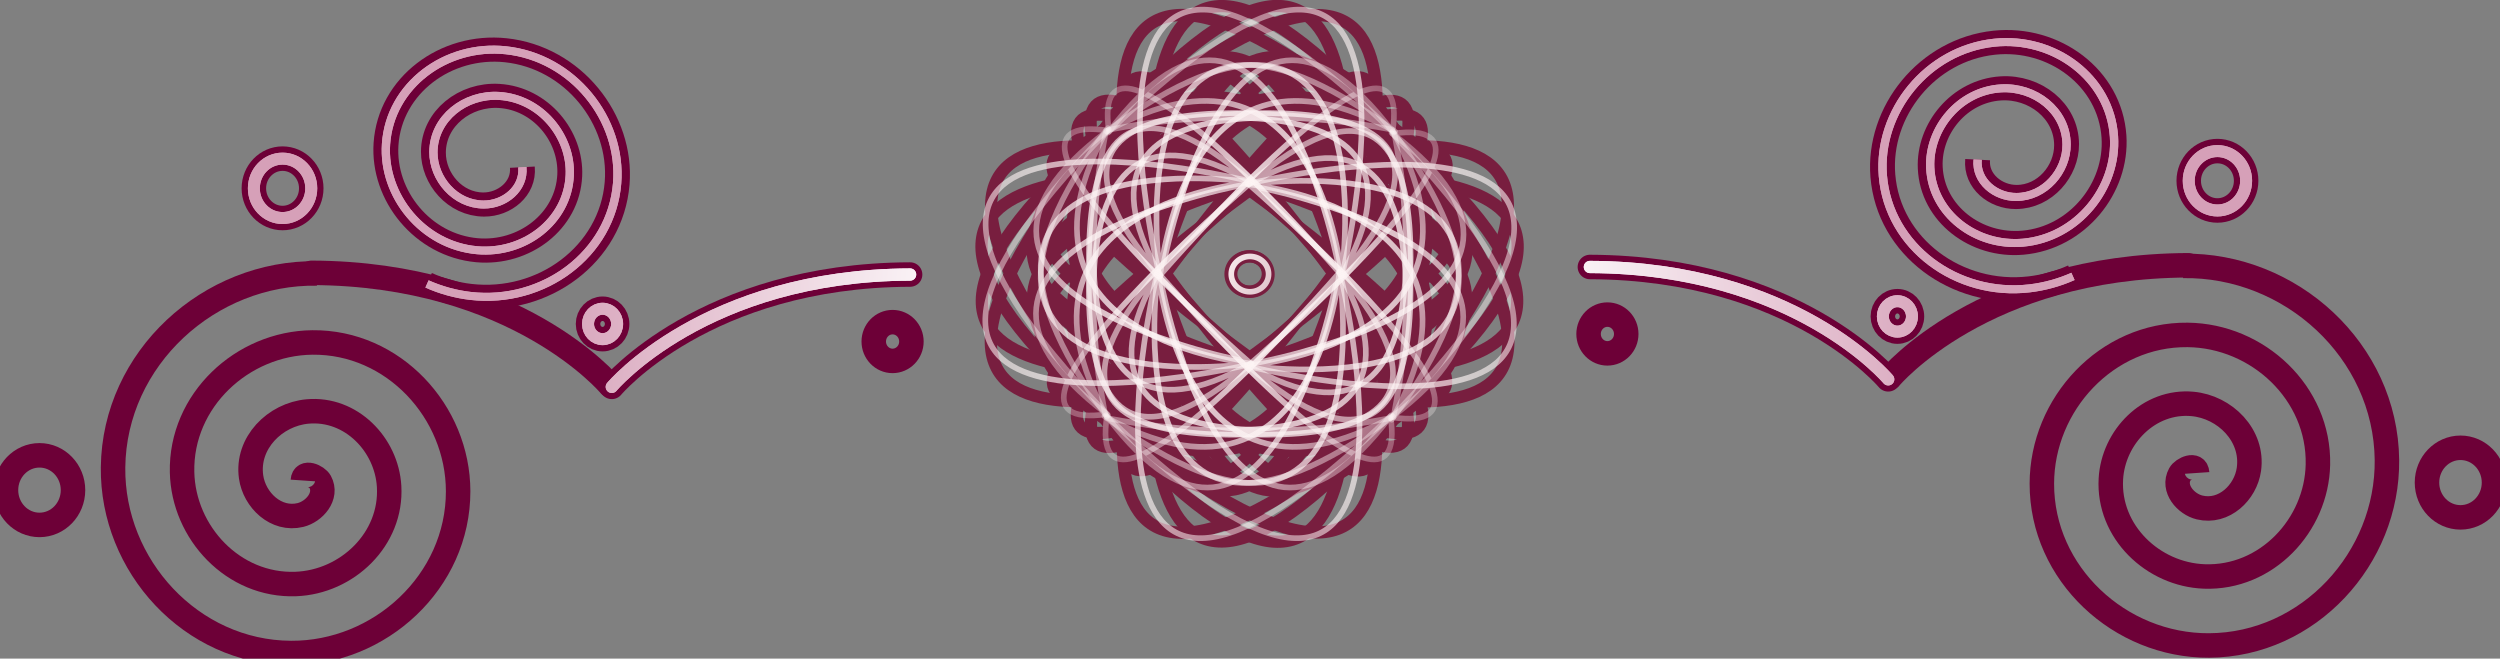 <?xml version="1.0" encoding="UTF-8" standalone="no"?>
<!-- Created with Inkscape (http://www.inkscape.org/) -->

<svg
   width="265.404mm"
   height="69.916mm"
   viewBox="0 0 265.404 69.916"
   version="1.1"
   id="svg1"
   inkscape:version="1.3.2 (091e20ef0f, 2023-11-25, custom)"
   sodipodi:docname="divider.svg"
   xmlns:inkscape="http://www.inkscape.org/namespaces/inkscape"
   xmlns:sodipodi="http://sodipodi.sourceforge.net/DTD/sodipodi-0.dtd"
   xmlns:xlink="http://www.w3.org/1999/xlink"
   xmlns="http://www.w3.org/2000/svg"
   xmlns:svg="http://www.w3.org/2000/svg">
  <rect x="0" y="0" width="265.404" height="69.916" fill="#808080" stroke="none"/>
  <sodipodi:namedview
     id="namedview1"
     pagecolor="#505050"
     bordercolor="#ffffff"
     borderopacity="1"
     inkscape:showpageshadow="0"
     inkscape:pageopacity="0"
     inkscape:pagecheckerboard="1"
     inkscape:deskcolor="#505050"
     inkscape:document-units="mm"
     inkscape:zoom="1.0519801"
     inkscape:cx="414.93182"
     inkscape:cy="105.9906"
     inkscape:window-width="1920"
     inkscape:window-height="1051"
     inkscape:window-x="1080"
     inkscape:window-y="531"
     inkscape:window-maximized="1"
     inkscape:current-layer="layer1" />
  <defs
     id="defs1">
    <linearGradient
       id="linearGradient154"
       inkscape:collect="always">
      <stop
         style="stop-color:#ffffff;stop-opacity:1;"
         offset="0.396"
         id="stop153" />
      <stop
         style="stop-color:#d6a0b8;stop-opacity:1;"
         offset="1"
         id="stop154" />
    </linearGradient>
    <linearGradient
       id="linearGradient129"
       inkscape:collect="always">
      <stop
         style="stop-color:#fdf4f4;stop-opacity:1;"
         offset="0"
         id="stop129" />
      <stop
         style="stop-color:#fdf4f4;stop-opacity:0;"
         offset="1"
         id="stop130" />
    </linearGradient>
    <radialGradient
       inkscape:collect="always"
       xlink:href="#linearGradient129"
       id="radialGradient130"
       cx="108.873"
       cy="107.35"
       fx="108.873"
       fy="107.35"
       r="28.376"
       gradientTransform="matrix(1.787,-2.39,0.8,0.598,-171.622,303.331)"
       gradientUnits="userSpaceOnUse" />
    <radialGradient
       inkscape:collect="always"
       xlink:href="#linearGradient129"
       id="radialGradient39"
       gradientUnits="userSpaceOnUse"
       gradientTransform="matrix(1.787,-2.39,0.8,0.598,-171.622,303.331)"
       cx="108.873"
       cy="107.35"
       fx="108.873"
       fy="107.35"
       r="28.376" />
    <radialGradient
       inkscape:collect="always"
       xlink:href="#linearGradient129"
       id="radialGradient40"
       gradientUnits="userSpaceOnUse"
       gradientTransform="matrix(1.787,-2.39,0.8,0.598,-171.622,303.331)"
       cx="108.873"
       cy="107.35"
       fx="108.873"
       fy="107.35"
       r="28.376" />
    <radialGradient
       inkscape:collect="always"
       xlink:href="#linearGradient129"
       id="radialGradient41"
       gradientUnits="userSpaceOnUse"
       gradientTransform="matrix(1.787,-2.39,0.8,0.598,-171.622,303.331)"
       cx="108.873"
       cy="107.35"
       fx="108.873"
       fy="107.35"
       r="28.376" />
    <radialGradient
       inkscape:collect="always"
       xlink:href="#linearGradient129"
       id="radialGradient42"
       gradientUnits="userSpaceOnUse"
       gradientTransform="matrix(1.787,-2.39,0.8,0.598,-171.622,303.331)"
       cx="108.873"
       cy="107.35"
       fx="108.873"
       fy="107.35"
       r="28.376" />
    <radialGradient
       inkscape:collect="always"
       xlink:href="#linearGradient129"
       id="radialGradient43"
       gradientUnits="userSpaceOnUse"
       gradientTransform="matrix(1.787,-2.39,0.8,0.598,-171.622,303.331)"
       cx="108.873"
       cy="107.35"
       fx="108.873"
       fy="107.35"
       r="28.376" />
    <radialGradient
       inkscape:collect="always"
       xlink:href="#linearGradient129"
       id="radialGradient44"
       gradientUnits="userSpaceOnUse"
       gradientTransform="matrix(1.787,-2.39,0.8,0.598,-171.622,303.331)"
       cx="108.873"
       cy="107.35"
       fx="108.873"
       fy="107.35"
       r="28.376" />
    <radialGradient
       inkscape:collect="always"
       xlink:href="#linearGradient129"
       id="radialGradient45"
       gradientUnits="userSpaceOnUse"
       gradientTransform="matrix(1.787,-2.39,0.8,0.598,-171.622,303.331)"
       cx="108.873"
       cy="107.35"
       fx="108.873"
       fy="107.35"
       r="28.376" />
    <radialGradient
       inkscape:collect="always"
       xlink:href="#linearGradient129"
       id="radialGradient46"
       gradientUnits="userSpaceOnUse"
       gradientTransform="matrix(1.787,-2.39,0.8,0.598,-171.622,303.331)"
       cx="108.873"
       cy="107.35"
       fx="108.873"
       fy="107.35"
       r="28.376" />
    <radialGradient
       inkscape:collect="always"
       xlink:href="#linearGradient129"
       id="radialGradient47"
       gradientUnits="userSpaceOnUse"
       gradientTransform="matrix(1.787,-2.39,0.8,0.598,-171.622,303.331)"
       cx="108.873"
       cy="107.35"
       fx="108.873"
       fy="107.35"
       r="28.376" />
    <radialGradient
       inkscape:collect="always"
       xlink:href="#linearGradient129"
       id="radialGradient48"
       gradientUnits="userSpaceOnUse"
       gradientTransform="matrix(1.787,-2.39,0.8,0.598,-171.622,303.331)"
       cx="108.873"
       cy="107.35"
       fx="108.873"
       fy="107.35"
       r="28.376" />
    <radialGradient
       inkscape:collect="always"
       xlink:href="#linearGradient129"
       id="radialGradient49"
       gradientUnits="userSpaceOnUse"
       gradientTransform="matrix(1.787,-2.39,0.8,0.598,-171.622,303.331)"
       cx="108.873"
       cy="107.35"
       fx="108.873"
       fy="107.35"
       r="28.376" />
    <radialGradient
       inkscape:collect="always"
       xlink:href="#linearGradient129"
       id="radialGradient50"
       gradientUnits="userSpaceOnUse"
       gradientTransform="matrix(1.787,-2.39,0.8,0.598,-171.622,303.331)"
       cx="108.873"
       cy="107.35"
       fx="108.873"
       fy="107.35"
       r="28.376" />
    <radialGradient
       inkscape:collect="always"
       xlink:href="#linearGradient129"
       id="radialGradient51"
       gradientUnits="userSpaceOnUse"
       gradientTransform="matrix(1.787,-2.39,0.8,0.598,-171.622,303.331)"
       cx="108.873"
       cy="107.35"
       fx="108.873"
       fy="107.35"
       r="28.376" />
    <radialGradient
       inkscape:collect="always"
       xlink:href="#linearGradient129"
       id="radialGradient52"
       gradientUnits="userSpaceOnUse"
       gradientTransform="matrix(1.787,-2.39,0.8,0.598,-171.622,303.331)"
       cx="108.873"
       cy="107.35"
       fx="108.873"
       fy="107.35"
       r="28.376" />
    <radialGradient
       inkscape:collect="always"
       xlink:href="#linearGradient129"
       id="radialGradient53"
       gradientUnits="userSpaceOnUse"
       gradientTransform="matrix(1.787,-2.39,0.8,0.598,-171.622,303.331)"
       cx="108.873"
       cy="107.35"
       fx="108.873"
       fy="107.35"
       r="28.376" />
    <radialGradient
       inkscape:collect="always"
       xlink:href="#linearGradient129"
       id="radialGradient54"
       gradientUnits="userSpaceOnUse"
       gradientTransform="matrix(1.787,-2.39,0.8,0.598,-171.622,303.331)"
       cx="108.873"
       cy="107.35"
       fx="108.873"
       fy="107.35"
       r="28.376" />
    <radialGradient
       inkscape:collect="always"
       xlink:href="#linearGradient129"
       id="radialGradient55"
       gradientUnits="userSpaceOnUse"
       gradientTransform="matrix(1.787,-2.39,0.8,0.598,-171.622,303.331)"
       cx="108.873"
       cy="107.35"
       fx="108.873"
       fy="107.35"
       r="28.376" />
    <radialGradient
       inkscape:collect="always"
       xlink:href="#linearGradient129"
       id="radialGradient56"
       gradientUnits="userSpaceOnUse"
       gradientTransform="matrix(1.787,-2.39,0.8,0.598,-171.622,303.331)"
       cx="108.873"
       cy="107.35"
       fx="108.873"
       fy="107.35"
       r="28.376" />
    <radialGradient
       inkscape:collect="always"
       xlink:href="#linearGradient129"
       id="radialGradient57"
       gradientUnits="userSpaceOnUse"
       gradientTransform="matrix(1.787,-2.39,0.8,0.598,-171.622,303.331)"
       cx="108.873"
       cy="107.35"
       fx="108.873"
       fy="107.35"
       r="28.376" />
    <radialGradient
       inkscape:collect="always"
       xlink:href="#linearGradient129"
       id="radialGradient58"
       gradientUnits="userSpaceOnUse"
       gradientTransform="matrix(1.787,-2.39,0.8,0.598,-171.622,303.331)"
       cx="108.873"
       cy="107.35"
       fx="108.873"
       fy="107.35"
       r="28.376" />
    <radialGradient
       inkscape:collect="always"
       xlink:href="#linearGradient129"
       id="radialGradient59"
       gradientUnits="userSpaceOnUse"
       gradientTransform="matrix(1.787,-2.39,0.8,0.598,-171.622,303.331)"
       cx="108.873"
       cy="107.35"
       fx="108.873"
       fy="107.35"
       r="28.376" />
    <radialGradient
       inkscape:collect="always"
       xlink:href="#linearGradient129"
       id="radialGradient60"
       gradientUnits="userSpaceOnUse"
       gradientTransform="matrix(1.787,-2.39,0.8,0.598,-171.622,303.331)"
       cx="108.873"
       cy="107.35"
       fx="108.873"
       fy="107.35"
       r="28.376" />
    <radialGradient
       inkscape:collect="always"
       xlink:href="#linearGradient129"
       id="radialGradient61"
       gradientUnits="userSpaceOnUse"
       gradientTransform="matrix(1.787,-2.39,0.8,0.598,-171.622,303.331)"
       cx="108.873"
       cy="107.35"
       fx="108.873"
       fy="107.35"
       r="28.376" />
    <radialGradient
       inkscape:collect="always"
       xlink:href="#linearGradient129"
       id="radialGradient62"
       gradientUnits="userSpaceOnUse"
       gradientTransform="matrix(1.787,-2.39,0.8,0.598,-171.622,303.331)"
       cx="108.873"
       cy="107.35"
       fx="108.873"
       fy="107.35"
       r="28.376" />
    <radialGradient
       inkscape:collect="always"
       xlink:href="#linearGradient129"
       id="radialGradient63"
       gradientUnits="userSpaceOnUse"
       gradientTransform="matrix(1.787,-2.39,0.8,0.598,-171.622,303.331)"
       cx="108.873"
       cy="107.35"
       fx="108.873"
       fy="107.35"
       r="28.376" />
    <radialGradient
       inkscape:collect="always"
       xlink:href="#linearGradient129"
       id="radialGradient64"
       gradientUnits="userSpaceOnUse"
       gradientTransform="matrix(1.787,-2.39,0.8,0.598,-171.622,303.331)"
       cx="108.873"
       cy="107.35"
       fx="108.873"
       fy="107.35"
       r="28.376" />
    <radialGradient
       inkscape:collect="always"
       xlink:href="#linearGradient129"
       id="radialGradient65"
       gradientUnits="userSpaceOnUse"
       gradientTransform="matrix(1.787,-2.39,0.8,0.598,-171.622,303.331)"
       cx="108.873"
       cy="107.35"
       fx="108.873"
       fy="107.35"
       r="28.376" />
    <radialGradient
       inkscape:collect="always"
       xlink:href="#linearGradient129"
       id="radialGradient66"
       gradientUnits="userSpaceOnUse"
       gradientTransform="matrix(1.787,-2.39,0.8,0.598,-171.622,303.331)"
       cx="108.873"
       cy="107.35"
       fx="108.873"
       fy="107.35"
       r="28.376" />
    <radialGradient
       inkscape:collect="always"
       xlink:href="#linearGradient129"
       id="radialGradient67"
       gradientUnits="userSpaceOnUse"
       gradientTransform="matrix(1.787,-2.39,0.8,0.598,-171.622,303.331)"
       cx="108.873"
       cy="107.35"
       fx="108.873"
       fy="107.35"
       r="28.376" />
    <radialGradient
       inkscape:collect="always"
       xlink:href="#linearGradient129"
       id="radialGradient68"
       gradientUnits="userSpaceOnUse"
       gradientTransform="matrix(1.787,-2.39,0.8,0.598,-171.622,303.331)"
       cx="108.873"
       cy="107.35"
       fx="108.873"
       fy="107.35"
       r="28.376" />
    <radialGradient
       inkscape:collect="always"
       xlink:href="#linearGradient129"
       id="radialGradient69"
       gradientUnits="userSpaceOnUse"
       gradientTransform="matrix(1.787,-2.39,0.8,0.598,-171.622,303.331)"
       cx="108.873"
       cy="107.35"
       fx="108.873"
       fy="107.35"
       r="28.376" />
    <radialGradient
       inkscape:collect="always"
       xlink:href="#linearGradient129"
       id="radialGradient70"
       gradientUnits="userSpaceOnUse"
       gradientTransform="matrix(1.787,-2.39,0.8,0.598,-171.622,303.331)"
       cx="108.873"
       cy="107.35"
       fx="108.873"
       fy="107.35"
       r="28.376" />
    <radialGradient
       inkscape:collect="always"
       xlink:href="#linearGradient129"
       id="radialGradient71"
       gradientUnits="userSpaceOnUse"
       gradientTransform="matrix(1.787,-2.39,0.8,0.598,-171.622,303.331)"
       cx="108.873"
       cy="107.35"
       fx="108.873"
       fy="107.35"
       r="28.376" />
    <radialGradient
       inkscape:collect="always"
       xlink:href="#linearGradient129"
       id="radialGradient72"
       gradientUnits="userSpaceOnUse"
       gradientTransform="matrix(1.787,-2.39,0.8,0.598,-171.622,303.331)"
       cx="108.873"
       cy="107.35"
       fx="108.873"
       fy="107.35"
       r="28.376" />
    <radialGradient
       inkscape:collect="always"
       xlink:href="#linearGradient129"
       id="radialGradient73"
       gradientUnits="userSpaceOnUse"
       gradientTransform="matrix(1.787,-2.39,0.8,0.598,-171.622,303.331)"
       cx="108.873"
       cy="107.35"
       fx="108.873"
       fy="107.35"
       r="28.376" />
    <radialGradient
       inkscape:collect="always"
       xlink:href="#linearGradient129"
       id="radialGradient74"
       gradientUnits="userSpaceOnUse"
       gradientTransform="matrix(1.787,-2.39,0.8,0.598,-171.622,303.331)"
       cx="108.873"
       cy="107.35"
       fx="108.873"
       fy="107.35"
       r="28.376" />
    <radialGradient
       inkscape:collect="always"
       xlink:href="#linearGradient129"
       id="radialGradient75"
       gradientUnits="userSpaceOnUse"
       gradientTransform="matrix(1.787,-2.39,0.8,0.598,-171.622,303.331)"
       cx="108.873"
       cy="107.35"
       fx="108.873"
       fy="107.35"
       r="28.376" />
    <radialGradient
       inkscape:collect="always"
       xlink:href="#linearGradient129"
       id="radialGradient76"
       gradientUnits="userSpaceOnUse"
       gradientTransform="matrix(1.787,-2.39,0.8,0.598,-171.622,303.331)"
       cx="108.873"
       cy="107.35"
       fx="108.873"
       fy="107.35"
       r="28.376" />
    <radialGradient
       inkscape:collect="always"
       xlink:href="#linearGradient129"
       id="radialGradient77"
       gradientUnits="userSpaceOnUse"
       gradientTransform="matrix(1.787,-2.39,0.8,0.598,-171.622,303.331)"
       cx="108.873"
       cy="107.35"
       fx="108.873"
       fy="107.35"
       r="28.376" />
    <radialGradient
       inkscape:collect="always"
       xlink:href="#linearGradient129"
       id="radialGradient78"
       gradientUnits="userSpaceOnUse"
       gradientTransform="matrix(1.787,-2.39,0.8,0.598,-171.622,303.331)"
       cx="108.873"
       cy="107.35"
       fx="108.873"
       fy="107.35"
       r="28.376" />
    <radialGradient
       inkscape:collect="always"
       xlink:href="#linearGradient129"
       id="radialGradient79"
       gradientUnits="userSpaceOnUse"
       gradientTransform="matrix(1.787,-2.39,0.8,0.598,-171.622,303.331)"
       cx="108.873"
       cy="107.35"
       fx="108.873"
       fy="107.35"
       r="28.376" />
    <radialGradient
       inkscape:collect="always"
       xlink:href="#linearGradient129"
       id="radialGradient80"
       gradientUnits="userSpaceOnUse"
       gradientTransform="matrix(1.787,-2.39,0.8,0.598,-171.622,303.331)"
       cx="108.873"
       cy="107.35"
       fx="108.873"
       fy="107.35"
       r="28.376" />
    <radialGradient
       inkscape:collect="always"
       xlink:href="#linearGradient129"
       id="radialGradient81"
       gradientUnits="userSpaceOnUse"
       gradientTransform="matrix(1.787,-2.39,0.8,0.598,-171.622,303.331)"
       cx="108.873"
       cy="107.35"
       fx="108.873"
       fy="107.35"
       r="28.376" />
    <radialGradient
       inkscape:collect="always"
       xlink:href="#linearGradient129"
       id="radialGradient82"
       gradientUnits="userSpaceOnUse"
       gradientTransform="matrix(1.787,-2.39,0.8,0.598,-171.622,303.331)"
       cx="108.873"
       cy="107.35"
       fx="108.873"
       fy="107.35"
       r="28.376" />
    <radialGradient
       inkscape:collect="always"
       xlink:href="#linearGradient129"
       id="radialGradient83"
       gradientUnits="userSpaceOnUse"
       gradientTransform="matrix(1.787,-2.39,0.8,0.598,-171.622,303.331)"
       cx="108.873"
       cy="107.35"
       fx="108.873"
       fy="107.35"
       r="28.376" />
    <radialGradient
       inkscape:collect="always"
       xlink:href="#linearGradient129"
       id="radialGradient84"
       gradientUnits="userSpaceOnUse"
       gradientTransform="matrix(1.787,-2.39,0.8,0.598,-171.622,303.331)"
       cx="108.873"
       cy="107.35"
       fx="108.873"
       fy="107.35"
       r="28.376" />
    <radialGradient
       inkscape:collect="always"
       xlink:href="#linearGradient154"
       id="radialGradient141"
       cx="113.245"
       cy="89.985"
       fx="113.245"
       fy="89.985"
       r="132.702"
       gradientTransform="matrix(-0.567,0.062,-0.203,-1.868,195.7,269.13)"
       gradientUnits="userSpaceOnUse" />
  </defs>
  <g
     inkscape:label="Layer 1"
     inkscape:groupmode="layer"
     id="layer1"
     transform="translate(18.671,-76.968)">
    <g
       id="g87"
       transform="rotate(95.573,114.004,106.047)"
       style="stroke:#781e3f;stroke-width:1.3;stroke-dasharray:none;stroke-opacity:1">
      <g
         id="g61"
         style="stroke:#781e3f;stroke-width:1.3;stroke-dasharray:none;stroke-opacity:1">
        <g
           id="g56"
           style="stroke:#781e3f;stroke-width:1.3;stroke-dasharray:none;stroke-opacity:1">
          <path
             style="fill:none;fill-opacity:0.308;stroke:#781e3f;stroke-width:1.3;stroke-linecap:round;stroke-linejoin:round;stroke-dasharray:none;stroke-opacity:1"
             d="m 99.088,90.741 c 0,0 37.994,-7.947 24.612,15.521 C 145.253,81.244 99.088,90.741 99.088,90.741 Z"
             id="path53" />
          <path
             style="fill:none;fill-opacity:0.308;stroke:#781e3f;stroke-width:1.3;stroke-linecap:round;stroke-linejoin:round;stroke-dasharray:none;stroke-opacity:1"
             d="m 123.594,106.011 c 0,0 -26.891,-31.105 -24.533,-15.075 17.653,-23.454 24.533,15.075 24.533,15.075 z"
             id="path54" />
          <path
             style="fill:none;fill-opacity:0.308;stroke:#781e3f;stroke-width:1.3;stroke-linecap:round;stroke-linejoin:round;stroke-dasharray:none;stroke-opacity:1"
             d="m 123.743,106.286 c 0,0 -2.386,-27.914 -24.944,-15.357 C 129.23,68.591 123.743,106.286 123.743,106.286 Z"
             id="path55" />
          <path
             style="fill:none;fill-opacity:0.308;stroke:#781e3f;stroke-width:1.3;stroke-linecap:round;stroke-linejoin:round;stroke-dasharray:none;stroke-opacity:1"
             d="M 98.956,91.05 C 136.559,54.506 123.792,106.247 123.792,106.247"
             id="path56" />
        </g>
        <g
           id="g60"
           transform="matrix(-1,0,0,1,228.231,0)"
           style="stroke:#781e3f;stroke-width:1.3;stroke-dasharray:none;stroke-opacity:1">
          <path
             style="fill:none;fill-opacity:0.308;stroke:#781e3f;stroke-width:1.3;stroke-linecap:round;stroke-linejoin:round;stroke-dasharray:none;stroke-opacity:1"
             d="m 99.088,90.741 c 0,0 37.994,-7.947 24.612,15.521 C 145.253,81.244 99.088,90.741 99.088,90.741 Z"
             id="path57" />
          <path
             style="fill:none;fill-opacity:0.308;stroke:#781e3f;stroke-width:1.3;stroke-linecap:round;stroke-linejoin:round;stroke-dasharray:none;stroke-opacity:1"
             d="m 123.594,106.011 c 0,0 -26.891,-31.105 -24.533,-15.075 17.653,-23.454 24.533,15.075 24.533,15.075 z"
             id="path58" />
          <path
             style="fill:none;fill-opacity:0.308;stroke:#781e3f;stroke-width:1.3;stroke-linecap:round;stroke-linejoin:round;stroke-dasharray:none;stroke-opacity:1"
             d="m 123.743,106.286 c 0,0 -2.386,-27.914 -24.944,-15.357 C 129.23,68.591 123.743,106.286 123.743,106.286 Z"
             id="path59" />
          <path
             style="fill:none;fill-opacity:0.308;stroke:#781e3f;stroke-width:1.3;stroke-linecap:round;stroke-linejoin:round;stroke-dasharray:none;stroke-opacity:1"
             d="M 98.956,91.05 C 136.559,54.506 123.792,106.247 123.792,106.247"
             id="path60" />
        </g>
      </g>
      <g
         id="g69"
         transform="matrix(1,0,0,-1,-0.223,212.094)"
         style="stroke:#781e3f;stroke-width:1.3;stroke-dasharray:none;stroke-opacity:1">
        <g
           id="g64"
           style="stroke:#781e3f;stroke-width:1.3;stroke-dasharray:none;stroke-opacity:1">
          <path
             style="fill:none;fill-opacity:0.308;stroke:#781e3f;stroke-width:1.3;stroke-linecap:round;stroke-linejoin:round;stroke-dasharray:none;stroke-opacity:1"
             d="m 99.088,90.741 c 0,0 37.994,-7.947 24.612,15.521 C 145.253,81.244 99.088,90.741 99.088,90.741 Z"
             id="path61" />
          <path
             style="fill:none;fill-opacity:0.308;stroke:#781e3f;stroke-width:1.3;stroke-linecap:round;stroke-linejoin:round;stroke-dasharray:none;stroke-opacity:1"
             d="m 123.594,106.011 c 0,0 -26.891,-31.105 -24.533,-15.075 17.653,-23.454 24.533,15.075 24.533,15.075 z"
             id="path62" />
          <path
             style="fill:none;fill-opacity:0.308;stroke:#781e3f;stroke-width:1.3;stroke-linecap:round;stroke-linejoin:round;stroke-dasharray:none;stroke-opacity:1"
             d="m 123.743,106.286 c 0,0 -2.386,-27.914 -24.944,-15.357 C 129.23,68.591 123.743,106.286 123.743,106.286 Z"
             id="path63" />
          <path
             style="fill:none;fill-opacity:0.308;stroke:#781e3f;stroke-width:1.3;stroke-linecap:round;stroke-linejoin:round;stroke-dasharray:none;stroke-opacity:1"
             d="M 98.956,91.05 C 136.559,54.506 123.792,106.247 123.792,106.247"
             id="path64" />
        </g>
        <g
           id="g68"
           transform="matrix(-1,0,0,1,228.231,0)"
           style="stroke:#781e3f;stroke-width:1.3;stroke-dasharray:none;stroke-opacity:1">
          <path
             style="fill:none;fill-opacity:0.308;stroke:#781e3f;stroke-width:1.3;stroke-linecap:round;stroke-linejoin:round;stroke-dasharray:none;stroke-opacity:1"
             d="m 99.088,90.741 c 0,0 37.994,-7.947 24.612,15.521 C 145.253,81.244 99.088,90.741 99.088,90.741 Z"
             id="path65" />
          <path
             style="fill:none;fill-opacity:0.308;stroke:#781e3f;stroke-width:1.3;stroke-linecap:round;stroke-linejoin:round;stroke-dasharray:none;stroke-opacity:1"
             d="m 123.594,106.011 c 0,0 -26.891,-31.105 -24.533,-15.075 17.653,-23.454 24.533,15.075 24.533,15.075 z"
             id="path66" />
          <path
             style="fill:none;fill-opacity:0.308;stroke:#781e3f;stroke-width:1.3;stroke-linecap:round;stroke-linejoin:round;stroke-dasharray:none;stroke-opacity:1"
             d="m 123.743,106.286 c 0,0 -2.386,-27.914 -24.944,-15.357 C 129.23,68.591 123.743,106.286 123.743,106.286 Z"
             id="path67" />
          <path
             style="fill:none;fill-opacity:0.308;stroke:#781e3f;stroke-width:1.3;stroke-linecap:round;stroke-linejoin:round;stroke-dasharray:none;stroke-opacity:1"
             d="M 98.956,91.05 C 136.559,54.506 123.792,106.247 123.792,106.247"
             id="path68" />
        </g>
      </g>
      <ellipse
         style="fill:none;fill-opacity:0.308;stroke:#781e3f;stroke-width:1.3;stroke-linecap:round;stroke-linejoin:round;stroke-dasharray:none;stroke-opacity:1"
         id="ellipse69"
         cx="114.023"
         cy="106.067"
         rx="1.982"
         ry="1.877"
         transform="rotate(-90.197,114.004,106.047)" />
      <g
         id="g86"
         transform="rotate(-90.197,114.004,106.047)"
         style="stroke:#781e3f;stroke-width:1.3;stroke-dasharray:none;stroke-opacity:1">
        <g
           id="g77"
           style="stroke:#781e3f;stroke-width:1.3;stroke-dasharray:none;stroke-opacity:1">
          <g
             id="g72"
             style="stroke:#781e3f;stroke-width:1.3;stroke-dasharray:none;stroke-opacity:1">
            <path
               style="fill:none;fill-opacity:0.308;stroke:#781e3f;stroke-width:1.3;stroke-linecap:round;stroke-linejoin:round;stroke-dasharray:none;stroke-opacity:1"
               d="m 99.088,90.741 c 0,0 37.994,-7.947 24.612,15.521 C 145.253,81.244 99.088,90.741 99.088,90.741 Z"
               id="path69" />
            <path
               style="fill:none;fill-opacity:0.308;stroke:#781e3f;stroke-width:1.3;stroke-linecap:round;stroke-linejoin:round;stroke-dasharray:none;stroke-opacity:1"
               d="m 123.594,106.011 c 0,0 -26.891,-31.105 -24.533,-15.075 17.653,-23.454 24.533,15.075 24.533,15.075 z"
               id="path70" />
            <path
               style="fill:none;fill-opacity:0.308;stroke:#781e3f;stroke-width:1.3;stroke-linecap:round;stroke-linejoin:round;stroke-dasharray:none;stroke-opacity:1"
               d="m 123.743,106.286 c 0,0 -2.386,-27.914 -24.944,-15.357 C 129.23,68.591 123.743,106.286 123.743,106.286 Z"
               id="path71" />
            <path
               style="fill:none;fill-opacity:0.308;stroke:#781e3f;stroke-width:1.3;stroke-linecap:round;stroke-linejoin:round;stroke-dasharray:none;stroke-opacity:1"
               d="M 98.956,91.05 C 136.559,54.506 123.792,106.247 123.792,106.247"
               id="path72" />
          </g>
          <g
             id="g76"
             transform="matrix(-1,0,0,1,228.231,0)"
             style="stroke:#781e3f;stroke-width:1.3;stroke-dasharray:none;stroke-opacity:1">
            <path
               style="fill:none;fill-opacity:0.308;stroke:#781e3f;stroke-width:1.3;stroke-linecap:round;stroke-linejoin:round;stroke-dasharray:none;stroke-opacity:1"
               d="m 99.088,90.741 c 0,0 37.994,-7.947 24.612,15.521 C 145.253,81.244 99.088,90.741 99.088,90.741 Z"
               id="path73" />
            <path
               style="fill:none;fill-opacity:0.308;stroke:#781e3f;stroke-width:1.3;stroke-linecap:round;stroke-linejoin:round;stroke-dasharray:none;stroke-opacity:1"
               d="m 123.594,106.011 c 0,0 -26.891,-31.105 -24.533,-15.075 17.653,-23.454 24.533,15.075 24.533,15.075 z"
               id="path74" />
            <path
               style="fill:none;fill-opacity:0.308;stroke:#781e3f;stroke-width:1.3;stroke-linecap:round;stroke-linejoin:round;stroke-dasharray:none;stroke-opacity:1"
               d="m 123.743,106.286 c 0,0 -2.386,-27.914 -24.944,-15.357 C 129.23,68.591 123.743,106.286 123.743,106.286 Z"
               id="path75" />
            <path
               style="fill:none;fill-opacity:0.308;stroke:#781e3f;stroke-width:1.3;stroke-linecap:round;stroke-linejoin:round;stroke-dasharray:none;stroke-opacity:1"
               d="M 98.956,91.05 C 136.559,54.506 123.792,106.247 123.792,106.247"
               id="path76" />
          </g>
        </g>
        <g
           id="g85"
           transform="matrix(1,0,0,-1,-0.223,212.094)"
           style="stroke:#781e3f;stroke-width:1.3;stroke-dasharray:none;stroke-opacity:1">
          <g
             id="g80"
             style="stroke:#781e3f;stroke-width:1.3;stroke-dasharray:none;stroke-opacity:1">
            <path
               style="fill:none;fill-opacity:0.308;stroke:#781e3f;stroke-width:1.3;stroke-linecap:round;stroke-linejoin:round;stroke-dasharray:none;stroke-opacity:1"
               d="m 99.088,90.741 c 0,0 37.994,-7.947 24.612,15.521 C 145.253,81.244 99.088,90.741 99.088,90.741 Z"
               id="path77" />
            <path
               style="fill:none;fill-opacity:0.308;stroke:#781e3f;stroke-width:1.3;stroke-linecap:round;stroke-linejoin:round;stroke-dasharray:none;stroke-opacity:1"
               d="m 123.594,106.011 c 0,0 -26.891,-31.105 -24.533,-15.075 17.653,-23.454 24.533,15.075 24.533,15.075 z"
               id="path78" />
            <path
               style="fill:none;fill-opacity:0.308;stroke:#781e3f;stroke-width:1.3;stroke-linecap:round;stroke-linejoin:round;stroke-dasharray:none;stroke-opacity:1"
               d="m 123.743,106.286 c 0,0 -2.386,-27.914 -24.944,-15.357 C 129.23,68.591 123.743,106.286 123.743,106.286 Z"
               id="path79" />
            <path
               style="fill:none;fill-opacity:0.308;stroke:#781e3f;stroke-width:1.3;stroke-linecap:round;stroke-linejoin:round;stroke-dasharray:none;stroke-opacity:1"
               d="M 98.956,91.05 C 136.559,54.506 123.792,106.247 123.792,106.247"
               id="path80" />
          </g>
          <g
             id="g84"
             transform="matrix(-1,0,0,1,228.231,0)"
             style="stroke:#781e3f;stroke-width:1.3;stroke-dasharray:none;stroke-opacity:1">
            <path
               style="fill:none;fill-opacity:0.308;stroke:#781e3f;stroke-width:1.3;stroke-linecap:round;stroke-linejoin:round;stroke-dasharray:none;stroke-opacity:1"
               d="m 99.088,90.741 c 0,0 37.994,-7.947 24.612,15.521 C 145.253,81.244 99.088,90.741 99.088,90.741 Z"
               id="path81" />
            <path
               style="fill:none;fill-opacity:0.308;stroke:#781e3f;stroke-width:1.3;stroke-linecap:round;stroke-linejoin:round;stroke-dasharray:none;stroke-opacity:1"
               d="m 123.594,106.011 c 0,0 -26.891,-31.105 -24.533,-15.075 17.653,-23.454 24.533,15.075 24.533,15.075 z"
               id="path82" />
            <path
               style="fill:none;fill-opacity:0.308;stroke:#781e3f;stroke-width:1.3;stroke-linecap:round;stroke-linejoin:round;stroke-dasharray:none;stroke-opacity:1"
               d="m 123.743,106.286 c 0,0 -2.386,-27.914 -24.944,-15.357 C 129.23,68.591 123.743,106.286 123.743,106.286 Z"
               id="path83" />
            <path
               style="fill:none;fill-opacity:0.308;stroke:#781e3f;stroke-width:1.3;stroke-linecap:round;stroke-linejoin:round;stroke-dasharray:none;stroke-opacity:1"
               d="M 98.956,91.05 C 136.559,54.506 123.792,106.247 123.792,106.247"
               id="path84" />
          </g>
        </g>
      </g>
    </g>
    <g
       id="g122"
       transform="matrix(0.097,0.995,0.995,-0.097,-2.614,2.881)"
       style="stroke:#781e3f;stroke-width:1.3;stroke-dasharray:none;stroke-opacity:1">
      <g
         id="g96"
         style="stroke:#781e3f;stroke-width:1.3;stroke-dasharray:none;stroke-opacity:1">
        <g
           id="g91"
           style="stroke:#781e3f;stroke-width:1.3;stroke-dasharray:none;stroke-opacity:1">
          <path
             style="fill:none;fill-opacity:0.308;stroke:#781e3f;stroke-width:1.3;stroke-linecap:round;stroke-linejoin:round;stroke-dasharray:none;stroke-opacity:1"
             d="m 99.088,90.741 c 0,0 37.994,-7.947 24.612,15.521 C 145.253,81.244 99.088,90.741 99.088,90.741 Z"
             id="path88" />
          <path
             style="fill:none;fill-opacity:0.308;stroke:#781e3f;stroke-width:1.3;stroke-linecap:round;stroke-linejoin:round;stroke-dasharray:none;stroke-opacity:1"
             d="m 123.594,106.011 c 0,0 -26.891,-31.105 -24.533,-15.075 17.653,-23.454 24.533,15.075 24.533,15.075 z"
             id="path89" />
          <path
             style="fill:none;fill-opacity:0.308;stroke:#781e3f;stroke-width:1.3;stroke-linecap:round;stroke-linejoin:round;stroke-dasharray:none;stroke-opacity:1"
             d="m 123.743,106.286 c 0,0 -2.386,-27.914 -24.944,-15.357 C 129.23,68.591 123.743,106.286 123.743,106.286 Z"
             id="path90" />
          <path
             style="fill:none;fill-opacity:0.308;stroke:#781e3f;stroke-width:1.3;stroke-linecap:round;stroke-linejoin:round;stroke-dasharray:none;stroke-opacity:1"
             d="M 98.956,91.05 C 136.559,54.506 123.792,106.247 123.792,106.247"
             id="path91" />
        </g>
        <g
           id="g95"
           transform="matrix(-1,0,0,1,228.231,0)"
           style="stroke:#781e3f;stroke-width:1.3;stroke-dasharray:none;stroke-opacity:1">
          <path
             style="fill:none;fill-opacity:0.308;stroke:#781e3f;stroke-width:1.3;stroke-linecap:round;stroke-linejoin:round;stroke-dasharray:none;stroke-opacity:1"
             d="m 99.088,90.741 c 0,0 37.994,-7.947 24.612,15.521 C 145.253,81.244 99.088,90.741 99.088,90.741 Z"
             id="path92" />
          <path
             style="fill:none;fill-opacity:0.308;stroke:#781e3f;stroke-width:1.3;stroke-linecap:round;stroke-linejoin:round;stroke-dasharray:none;stroke-opacity:1"
             d="m 123.594,106.011 c 0,0 -26.891,-31.105 -24.533,-15.075 17.653,-23.454 24.533,15.075 24.533,15.075 z"
             id="path93" />
          <path
             style="fill:none;fill-opacity:0.308;stroke:#781e3f;stroke-width:1.3;stroke-linecap:round;stroke-linejoin:round;stroke-dasharray:none;stroke-opacity:1"
             d="m 123.743,106.286 c 0,0 -2.386,-27.914 -24.944,-15.357 C 129.23,68.591 123.743,106.286 123.743,106.286 Z"
             id="path94" />
          <path
             style="fill:none;fill-opacity:0.308;stroke:#781e3f;stroke-width:1.3;stroke-linecap:round;stroke-linejoin:round;stroke-dasharray:none;stroke-opacity:1"
             d="M 98.956,91.05 C 136.559,54.506 123.792,106.247 123.792,106.247"
             id="path95" />
        </g>
      </g>
      <g
         id="g104"
         transform="matrix(1,0,0,-1,-0.223,212.094)"
         style="stroke:#781e3f;stroke-width:1.3;stroke-dasharray:none;stroke-opacity:1">
        <g
           id="g99"
           style="stroke:#781e3f;stroke-width:1.3;stroke-dasharray:none;stroke-opacity:1">
          <path
             style="fill:none;fill-opacity:0.308;stroke:#781e3f;stroke-width:1.3;stroke-linecap:round;stroke-linejoin:round;stroke-dasharray:none;stroke-opacity:1"
             d="m 99.088,90.741 c 0,0 37.994,-7.947 24.612,15.521 C 145.253,81.244 99.088,90.741 99.088,90.741 Z"
             id="path96" />
          <path
             style="fill:none;fill-opacity:0.308;stroke:#781e3f;stroke-width:1.3;stroke-linecap:round;stroke-linejoin:round;stroke-dasharray:none;stroke-opacity:1"
             d="m 123.594,106.011 c 0,0 -26.891,-31.105 -24.533,-15.075 17.653,-23.454 24.533,15.075 24.533,15.075 z"
             id="path97" />
          <path
             style="fill:none;fill-opacity:0.308;stroke:#781e3f;stroke-width:1.3;stroke-linecap:round;stroke-linejoin:round;stroke-dasharray:none;stroke-opacity:1"
             d="m 123.743,106.286 c 0,0 -2.386,-27.914 -24.944,-15.357 C 129.23,68.591 123.743,106.286 123.743,106.286 Z"
             id="path98" />
          <path
             style="fill:none;fill-opacity:0.308;stroke:#781e3f;stroke-width:1.3;stroke-linecap:round;stroke-linejoin:round;stroke-dasharray:none;stroke-opacity:1"
             d="M 98.956,91.05 C 136.559,54.506 123.792,106.247 123.792,106.247"
             id="path99" />
        </g>
        <g
           id="g103"
           transform="matrix(-1,0,0,1,228.231,0)"
           style="stroke:#781e3f;stroke-width:1.3;stroke-dasharray:none;stroke-opacity:1">
          <path
             style="fill:none;fill-opacity:0.308;stroke:#781e3f;stroke-width:1.3;stroke-linecap:round;stroke-linejoin:round;stroke-dasharray:none;stroke-opacity:1"
             d="m 99.088,90.741 c 0,0 37.994,-7.947 24.612,15.521 C 145.253,81.244 99.088,90.741 99.088,90.741 Z"
             id="path100" />
          <path
             style="fill:none;fill-opacity:0.308;stroke:#781e3f;stroke-width:1.3;stroke-linecap:round;stroke-linejoin:round;stroke-dasharray:none;stroke-opacity:1"
             d="m 123.594,106.011 c 0,0 -26.891,-31.105 -24.533,-15.075 17.653,-23.454 24.533,15.075 24.533,15.075 z"
             id="path101" />
          <path
             style="fill:none;fill-opacity:0.308;stroke:#781e3f;stroke-width:1.3;stroke-linecap:round;stroke-linejoin:round;stroke-dasharray:none;stroke-opacity:1"
             d="m 123.743,106.286 c 0,0 -2.386,-27.914 -24.944,-15.357 C 129.23,68.591 123.743,106.286 123.743,106.286 Z"
             id="path102" />
          <path
             style="fill:none;fill-opacity:0.308;stroke:#781e3f;stroke-width:1.3;stroke-linecap:round;stroke-linejoin:round;stroke-dasharray:none;stroke-opacity:1"
             d="M 98.956,91.05 C 136.559,54.506 123.792,106.247 123.792,106.247"
             id="path103" />
        </g>
      </g>
      <ellipse
         style="fill:none;fill-opacity:0.308;stroke:#781e3f;stroke-width:1.3;stroke-linecap:round;stroke-linejoin:round;stroke-dasharray:none;stroke-opacity:1"
         id="ellipse104"
         cx="114.023"
         cy="106.067"
         rx="1.982"
         ry="1.877"
         transform="rotate(-90.197,114.004,106.047)" />
      <g
         id="g121"
         transform="rotate(-90.197,114.004,106.047)"
         style="stroke:#781e3f;stroke-width:1.3;stroke-dasharray:none;stroke-opacity:1">
        <g
           id="g112"
           style="stroke:#781e3f;stroke-width:1.3;stroke-dasharray:none;stroke-opacity:1">
          <g
             id="g107"
             style="stroke:#781e3f;stroke-width:1.3;stroke-dasharray:none;stroke-opacity:1">
            <path
               style="fill:none;fill-opacity:0.308;stroke:#781e3f;stroke-width:1.3;stroke-linecap:round;stroke-linejoin:round;stroke-dasharray:none;stroke-opacity:1"
               d="m 99.088,90.741 c 0,0 37.994,-7.947 24.612,15.521 C 145.253,81.244 99.088,90.741 99.088,90.741 Z"
               id="path104" />
            <path
               style="fill:none;fill-opacity:0.308;stroke:#781e3f;stroke-width:1.3;stroke-linecap:round;stroke-linejoin:round;stroke-dasharray:none;stroke-opacity:1"
               d="m 123.594,106.011 c 0,0 -26.891,-31.105 -24.533,-15.075 17.653,-23.454 24.533,15.075 24.533,15.075 z"
               id="path105" />
            <path
               style="fill:none;fill-opacity:0.308;stroke:#781e3f;stroke-width:1.3;stroke-linecap:round;stroke-linejoin:round;stroke-dasharray:none;stroke-opacity:1"
               d="m 123.743,106.286 c 0,0 -2.386,-27.914 -24.944,-15.357 C 129.23,68.591 123.743,106.286 123.743,106.286 Z"
               id="path106" />
            <path
               style="fill:none;fill-opacity:0.308;stroke:#781e3f;stroke-width:1.3;stroke-linecap:round;stroke-linejoin:round;stroke-dasharray:none;stroke-opacity:1"
               d="M 98.956,91.05 C 136.559,54.506 123.792,106.247 123.792,106.247"
               id="path107" />
          </g>
          <g
             id="g111"
             transform="matrix(-1,0,0,1,228.231,0)"
             style="stroke:#781e3f;stroke-width:1.3;stroke-dasharray:none;stroke-opacity:1">
            <path
               style="fill:none;fill-opacity:0.308;stroke:#781e3f;stroke-width:1.3;stroke-linecap:round;stroke-linejoin:round;stroke-dasharray:none;stroke-opacity:1"
               d="m 99.088,90.741 c 0,0 37.994,-7.947 24.612,15.521 C 145.253,81.244 99.088,90.741 99.088,90.741 Z"
               id="path108" />
            <path
               style="fill:none;fill-opacity:0.308;stroke:#781e3f;stroke-width:1.3;stroke-linecap:round;stroke-linejoin:round;stroke-dasharray:none;stroke-opacity:1"
               d="m 123.594,106.011 c 0,0 -26.891,-31.105 -24.533,-15.075 17.653,-23.454 24.533,15.075 24.533,15.075 z"
               id="path109" />
            <path
               style="fill:none;fill-opacity:0.308;stroke:#781e3f;stroke-width:1.3;stroke-linecap:round;stroke-linejoin:round;stroke-dasharray:none;stroke-opacity:1"
               d="m 123.743,106.286 c 0,0 -2.386,-27.914 -24.944,-15.357 C 129.23,68.591 123.743,106.286 123.743,106.286 Z"
               id="path110" />
            <path
               style="fill:none;fill-opacity:0.308;stroke:#781e3f;stroke-width:1.3;stroke-linecap:round;stroke-linejoin:round;stroke-dasharray:none;stroke-opacity:1"
               d="M 98.956,91.05 C 136.559,54.506 123.792,106.247 123.792,106.247"
               id="path111" />
          </g>
        </g>
        <g
           id="g120"
           transform="matrix(1,0,0,-1,-0.223,212.094)"
           style="stroke:#781e3f;stroke-width:1.3;stroke-dasharray:none;stroke-opacity:1">
          <g
             id="g115"
             style="stroke:#781e3f;stroke-width:1.3;stroke-dasharray:none;stroke-opacity:1">
            <path
               style="fill:none;fill-opacity:0.308;stroke:#781e3f;stroke-width:1.3;stroke-linecap:round;stroke-linejoin:round;stroke-dasharray:none;stroke-opacity:1"
               d="m 99.088,90.741 c 0,0 37.994,-7.947 24.612,15.521 C 145.253,81.244 99.088,90.741 99.088,90.741 Z"
               id="path112" />
            <path
               style="fill:none;fill-opacity:0.308;stroke:#781e3f;stroke-width:1.3;stroke-linecap:round;stroke-linejoin:round;stroke-dasharray:none;stroke-opacity:1"
               d="m 123.594,106.011 c 0,0 -26.891,-31.105 -24.533,-15.075 17.653,-23.454 24.533,15.075 24.533,15.075 z"
               id="path113" />
            <path
               style="fill:none;fill-opacity:0.308;stroke:#781e3f;stroke-width:1.3;stroke-linecap:round;stroke-linejoin:round;stroke-dasharray:none;stroke-opacity:1"
               d="m 123.743,106.286 c 0,0 -2.386,-27.914 -24.944,-15.357 C 129.23,68.591 123.743,106.286 123.743,106.286 Z"
               id="path114" />
            <path
               style="fill:none;fill-opacity:0.308;stroke:#781e3f;stroke-width:1.3;stroke-linecap:round;stroke-linejoin:round;stroke-dasharray:none;stroke-opacity:1"
               d="M 98.956,91.05 C 136.559,54.506 123.792,106.247 123.792,106.247"
               id="path115" />
          </g>
          <g
             id="g119"
             transform="matrix(-1,0,0,1,228.231,0)"
             style="stroke:#781e3f;stroke-width:1.3;stroke-dasharray:none;stroke-opacity:1">
            <path
               style="fill:none;fill-opacity:0.308;stroke:#781e3f;stroke-width:1.3;stroke-linecap:round;stroke-linejoin:round;stroke-dasharray:none;stroke-opacity:1"
               d="m 99.088,90.741 c 0,0 37.994,-7.947 24.612,15.521 C 145.253,81.244 99.088,90.741 99.088,90.741 Z"
               id="path116" />
            <path
               style="fill:none;fill-opacity:0.308;stroke:#781e3f;stroke-width:1.3;stroke-linecap:round;stroke-linejoin:round;stroke-dasharray:none;stroke-opacity:1"
               d="m 123.594,106.011 c 0,0 -26.891,-31.105 -24.533,-15.075 17.653,-23.454 24.533,15.075 24.533,15.075 z"
               id="path117" />
            <path
               style="fill:none;fill-opacity:0.308;stroke:#781e3f;stroke-width:1.3;stroke-linecap:round;stroke-linejoin:round;stroke-dasharray:none;stroke-opacity:1"
               d="m 123.743,106.286 c 0,0 -2.386,-27.914 -24.944,-15.357 C 129.23,68.591 123.743,106.286 123.743,106.286 Z"
               id="path118" />
            <path
               style="fill:none;fill-opacity:0.308;stroke:#781e3f;stroke-width:1.3;stroke-linecap:round;stroke-linejoin:round;stroke-dasharray:none;stroke-opacity:1"
               d="M 98.956,91.05 C 136.559,54.506 123.792,106.247 123.792,106.247"
               id="path119" />
          </g>
        </g>
      </g>
    </g>
    <g
       id="g35"
       transform="rotate(90.197,114.004,106.047)"
       style="fill-opacity:1;stroke:url(#radialGradient130);stroke-opacity:1">
      <g
         id="g26"
         style="fill-opacity:1;stroke:url(#radialGradient49);stroke-opacity:1">
        <g
           id="g21"
           style="fill-opacity:1;stroke:url(#radialGradient43);stroke-opacity:1">
          <path
             style="fill:none;fill-opacity:1;stroke:url(#radialGradient39);stroke-width:0.6;stroke-linecap:round;stroke-linejoin:round;stroke-dasharray:none;stroke-opacity:1"
             d="m 99.088,90.741 c 0,0 37.994,-7.947 24.612,15.521 C 145.253,81.244 99.088,90.741 99.088,90.741 Z"
             id="path18" />
          <path
             style="fill:none;fill-opacity:1;stroke:url(#radialGradient40);stroke-width:0.6;stroke-linecap:round;stroke-linejoin:round;stroke-dasharray:none;stroke-opacity:1"
             d="m 123.594,106.011 c 0,0 -26.891,-31.105 -24.533,-15.075 17.653,-23.454 24.533,15.075 24.533,15.075 z"
             id="path19" />
          <path
             style="fill:none;fill-opacity:1;stroke:url(#radialGradient41);stroke-width:0.6;stroke-linecap:round;stroke-linejoin:round;stroke-dasharray:none;stroke-opacity:1"
             d="m 123.743,106.286 c 0,0 -2.386,-27.914 -24.944,-15.357 C 129.23,68.591 123.743,106.286 123.743,106.286 Z"
             id="path20" />
          <path
             style="fill:none;fill-opacity:1;stroke:url(#radialGradient42);stroke-width:0.6;stroke-linecap:round;stroke-linejoin:round;stroke-dasharray:none;stroke-opacity:1"
             d="M 98.956,91.05 C 136.559,54.506 123.792,106.247 123.792,106.247"
             id="path21" />
        </g>
        <g
           id="g25"
           transform="matrix(-1,0,0,1,228.231,0)"
           style="fill-opacity:1;stroke:url(#radialGradient48);stroke-opacity:1">
          <path
             style="fill:none;fill-opacity:1;stroke:url(#radialGradient44);stroke-width:0.6;stroke-linecap:round;stroke-linejoin:round;stroke-dasharray:none;stroke-opacity:1"
             d="m 99.088,90.741 c 0,0 37.994,-7.947 24.612,15.521 C 145.253,81.244 99.088,90.741 99.088,90.741 Z"
             id="path22" />
          <path
             style="fill:none;fill-opacity:1;stroke:url(#radialGradient45);stroke-width:0.6;stroke-linecap:round;stroke-linejoin:round;stroke-dasharray:none;stroke-opacity:1"
             d="m 123.594,106.011 c 0,0 -26.891,-31.105 -24.533,-15.075 17.653,-23.454 24.533,15.075 24.533,15.075 z"
             id="path23" />
          <path
             style="fill:none;fill-opacity:1;stroke:url(#radialGradient46);stroke-width:0.6;stroke-linecap:round;stroke-linejoin:round;stroke-dasharray:none;stroke-opacity:1"
             d="m 123.743,106.286 c 0,0 -2.386,-27.914 -24.944,-15.357 C 129.23,68.591 123.743,106.286 123.743,106.286 Z"
             id="path24" />
          <path
             style="fill:none;fill-opacity:1;stroke:url(#radialGradient47);stroke-width:0.6;stroke-linecap:round;stroke-linejoin:round;stroke-dasharray:none;stroke-opacity:1"
             d="M 98.956,91.05 C 136.559,54.506 123.792,106.247 123.792,106.247"
             id="path25" />
        </g>
      </g>
      <g
         id="g34"
         transform="matrix(1,0,0,-1,-0.223,212.094)"
         style="fill-opacity:1;stroke:url(#radialGradient60);stroke-opacity:1">
        <g
           id="g29"
           style="fill-opacity:1;stroke:url(#radialGradient54);stroke-opacity:1">
          <path
             style="fill:none;fill-opacity:1;stroke:url(#radialGradient50);stroke-width:0.6;stroke-linecap:round;stroke-linejoin:round;stroke-dasharray:none;stroke-opacity:1"
             d="m 99.088,90.741 c 0,0 37.994,-7.947 24.612,15.521 C 145.253,81.244 99.088,90.741 99.088,90.741 Z"
             id="path26" />
          <path
             style="fill:none;fill-opacity:1;stroke:url(#radialGradient51);stroke-width:0.6;stroke-linecap:round;stroke-linejoin:round;stroke-dasharray:none;stroke-opacity:1"
             d="m 123.594,106.011 c 0,0 -26.891,-31.105 -24.533,-15.075 17.653,-23.454 24.533,15.075 24.533,15.075 z"
             id="path27" />
          <path
             style="fill:none;fill-opacity:1;stroke:url(#radialGradient52);stroke-width:0.6;stroke-linecap:round;stroke-linejoin:round;stroke-dasharray:none;stroke-opacity:1"
             d="m 123.743,106.286 c 0,0 -2.386,-27.914 -24.944,-15.357 C 129.23,68.591 123.743,106.286 123.743,106.286 Z"
             id="path28" />
          <path
             style="fill:none;fill-opacity:1;stroke:url(#radialGradient53);stroke-width:0.6;stroke-linecap:round;stroke-linejoin:round;stroke-dasharray:none;stroke-opacity:1"
             d="M 98.956,91.05 C 136.559,54.506 123.792,106.247 123.792,106.247"
             id="path29" />
        </g>
        <g
           id="g33"
           transform="matrix(-1,0,0,1,228.231,0)"
           style="fill-opacity:1;stroke:url(#radialGradient59);stroke-opacity:1">
          <path
             style="fill:none;fill-opacity:1;stroke:url(#radialGradient55);stroke-width:0.6;stroke-linecap:round;stroke-linejoin:round;stroke-dasharray:none;stroke-opacity:1"
             d="m 99.088,90.741 c 0,0 37.994,-7.947 24.612,15.521 C 145.253,81.244 99.088,90.741 99.088,90.741 Z"
             id="path30" />
          <path
             style="fill:none;fill-opacity:1;stroke:url(#radialGradient56);stroke-width:0.6;stroke-linecap:round;stroke-linejoin:round;stroke-dasharray:none;stroke-opacity:1"
             d="m 123.594,106.011 c 0,0 -26.891,-31.105 -24.533,-15.075 17.653,-23.454 24.533,15.075 24.533,15.075 z"
             id="path31" />
          <path
             style="fill:none;fill-opacity:1;stroke:url(#radialGradient57);stroke-width:0.6;stroke-linecap:round;stroke-linejoin:round;stroke-dasharray:none;stroke-opacity:1"
             d="m 123.743,106.286 c 0,0 -2.386,-27.914 -24.944,-15.357 C 129.23,68.591 123.743,106.286 123.743,106.286 Z"
             id="path32" />
          <path
             style="fill:none;fill-opacity:1;stroke:url(#radialGradient58);stroke-width:0.6;stroke-linecap:round;stroke-linejoin:round;stroke-dasharray:none;stroke-opacity:1"
             d="M 98.956,91.05 C 136.559,54.506 123.792,106.247 123.792,106.247"
             id="path33" />
        </g>
      </g>
      <ellipse
         style="fill:none;fill-opacity:1;stroke:url(#radialGradient61);stroke-width:0.6;stroke-linecap:round;stroke-linejoin:round;stroke-dasharray:none;stroke-opacity:1"
         id="path35"
         cx="114.023"
         cy="106.067"
         rx="1.982"
         ry="1.877"
         transform="rotate(-90.197,114.004,106.047)" />
      <g
         id="g18"
         transform="rotate(-90.197,114.004,106.047)"
         style="fill-opacity:1;stroke:url(#radialGradient84);stroke-opacity:1">
        <g
           id="g9"
           style="fill-opacity:1;stroke:url(#radialGradient72);stroke-opacity:1">
          <g
             id="g4"
             style="fill-opacity:1;stroke:url(#radialGradient66);stroke-opacity:1">
            <path
               style="fill:none;fill-opacity:1;stroke:url(#radialGradient62);stroke-width:0.6;stroke-linecap:round;stroke-linejoin:round;stroke-dasharray:none;stroke-opacity:1"
               d="m 99.088,90.741 c 0,0 37.994,-7.947 24.612,15.521 C 145.253,81.244 99.088,90.741 99.088,90.741 Z"
               id="path4" />
            <path
               style="fill:none;fill-opacity:1;stroke:url(#radialGradient63);stroke-width:0.6;stroke-linecap:round;stroke-linejoin:round;stroke-dasharray:none;stroke-opacity:1"
               d="m 123.594,106.011 c 0,0 -26.891,-31.105 -24.533,-15.075 17.653,-23.454 24.533,15.075 24.533,15.075 z"
               id="path3" />
            <path
               style="fill:none;fill-opacity:1;stroke:url(#radialGradient64);stroke-width:0.6;stroke-linecap:round;stroke-linejoin:round;stroke-dasharray:none;stroke-opacity:1"
               d="m 123.743,106.286 c 0,0 -2.386,-27.914 -24.944,-15.357 C 129.23,68.591 123.743,106.286 123.743,106.286 Z"
               id="path2" />
            <path
               style="fill:none;fill-opacity:1;stroke:url(#radialGradient65);stroke-width:0.6;stroke-linecap:round;stroke-linejoin:round;stroke-dasharray:none;stroke-opacity:1"
               d="M 98.956,91.05 C 136.559,54.506 123.792,106.247 123.792,106.247"
               id="path1" />
          </g>
          <g
             id="g8"
             transform="matrix(-1,0,0,1,228.231,0)"
             style="fill-opacity:1;stroke:url(#radialGradient71);stroke-opacity:1">
            <path
               style="fill:none;fill-opacity:1;stroke:url(#radialGradient67);stroke-width:0.6;stroke-linecap:round;stroke-linejoin:round;stroke-dasharray:none;stroke-opacity:1"
               d="m 99.088,90.741 c 0,0 37.994,-7.947 24.612,15.521 C 145.253,81.244 99.088,90.741 99.088,90.741 Z"
               id="path5" />
            <path
               style="fill:none;fill-opacity:1;stroke:url(#radialGradient68);stroke-width:0.6;stroke-linecap:round;stroke-linejoin:round;stroke-dasharray:none;stroke-opacity:1"
               d="m 123.594,106.011 c 0,0 -26.891,-31.105 -24.533,-15.075 17.653,-23.454 24.533,15.075 24.533,15.075 z"
               id="path6" />
            <path
               style="fill:none;fill-opacity:1;stroke:url(#radialGradient69);stroke-width:0.6;stroke-linecap:round;stroke-linejoin:round;stroke-dasharray:none;stroke-opacity:1"
               d="m 123.743,106.286 c 0,0 -2.386,-27.914 -24.944,-15.357 C 129.23,68.591 123.743,106.286 123.743,106.286 Z"
               id="path7" />
            <path
               style="fill:none;fill-opacity:1;stroke:url(#radialGradient70);stroke-width:0.6;stroke-linecap:round;stroke-linejoin:round;stroke-dasharray:none;stroke-opacity:1"
               d="M 98.956,91.05 C 136.559,54.506 123.792,106.247 123.792,106.247"
               id="path8" />
          </g>
        </g>
        <g
           id="g17"
           transform="matrix(1,0,0,-1,-0.223,212.094)"
           style="fill-opacity:1;stroke:url(#radialGradient83);stroke-opacity:1">
          <g
             id="g12"
             style="fill-opacity:1;stroke:url(#radialGradient77);stroke-opacity:1">
            <path
               style="fill:none;fill-opacity:1;stroke:url(#radialGradient73);stroke-width:0.6;stroke-linecap:round;stroke-linejoin:round;stroke-dasharray:none;stroke-opacity:1"
               d="m 99.088,90.741 c 0,0 37.994,-7.947 24.612,15.521 C 145.253,81.244 99.088,90.741 99.088,90.741 Z"
               id="path9" />
            <path
               style="fill:none;fill-opacity:1;stroke:url(#radialGradient74);stroke-width:0.6;stroke-linecap:round;stroke-linejoin:round;stroke-dasharray:none;stroke-opacity:1"
               d="m 123.594,106.011 c 0,0 -26.891,-31.105 -24.533,-15.075 17.653,-23.454 24.533,15.075 24.533,15.075 z"
               id="path10" />
            <path
               style="fill:none;fill-opacity:1;stroke:url(#radialGradient75);stroke-width:0.6;stroke-linecap:round;stroke-linejoin:round;stroke-dasharray:none;stroke-opacity:1"
               d="m 123.743,106.286 c 0,0 -2.386,-27.914 -24.944,-15.357 C 129.23,68.591 123.743,106.286 123.743,106.286 Z"
               id="path11" />
            <path
               style="fill:none;fill-opacity:1;stroke:url(#radialGradient76);stroke-width:0.6;stroke-linecap:round;stroke-linejoin:round;stroke-dasharray:none;stroke-opacity:1"
               d="M 98.956,91.05 C 136.559,54.506 123.792,106.247 123.792,106.247"
               id="path12" />
          </g>
          <g
             id="g16"
             transform="matrix(-1,0,0,1,228.231,0)"
             style="fill-opacity:1;stroke:url(#radialGradient82);stroke-opacity:1">
            <path
               style="fill:none;fill-opacity:1;stroke:url(#radialGradient78);stroke-width:0.6;stroke-linecap:round;stroke-linejoin:round;stroke-dasharray:none;stroke-opacity:1"
               d="m 99.088,90.741 c 0,0 37.994,-7.947 24.612,15.521 C 145.253,81.244 99.088,90.741 99.088,90.741 Z"
               id="path13" />
            <path
               style="fill:none;fill-opacity:1;stroke:url(#radialGradient79);stroke-width:0.6;stroke-linecap:round;stroke-linejoin:round;stroke-dasharray:none;stroke-opacity:1"
               d="m 123.594,106.011 c 0,0 -26.891,-31.105 -24.533,-15.075 17.653,-23.454 24.533,15.075 24.533,15.075 z"
               id="path14" />
            <path
               style="fill:none;fill-opacity:1;stroke:url(#radialGradient80);stroke-width:0.6;stroke-linecap:round;stroke-linejoin:round;stroke-dasharray:none;stroke-opacity:1"
               d="m 123.743,106.286 c 0,0 -2.386,-27.914 -24.944,-15.357 C 129.23,68.591 123.743,106.286 123.743,106.286 Z"
               id="path15" />
            <path
               style="fill:none;fill-opacity:1;stroke:url(#radialGradient81);stroke-width:0.6;stroke-linecap:round;stroke-linejoin:round;stroke-dasharray:none;stroke-opacity:1"
               d="M 98.956,91.05 C 136.559,54.506 123.792,106.247 123.792,106.247"
               id="path16" />
          </g>
        </g>
      </g>
    </g>
    <g
       id="g124"
       style="stroke-width:2.6;stroke-dasharray:none;stroke:#6d0037;stroke-opacity:1">
      <g
         id="g123"
         transform="matrix(-1,0,0,1,228.061,0.801)"
         style="stroke-width:2.6;stroke-dasharray:none;stroke:#6d0037;stroke-opacity:1">
        <path
           style="fill:none;fill-opacity:0.308;stroke:#6d0037;stroke-width:2.6;stroke-linecap:round;stroke-linejoin:round;stroke-dasharray:none;stroke-opacity:1"
           d="m 150.114,105.312 c 21.766,0.073 31.669,11.926 31.669,11.926"
           id="path85" />
        <path
           style="fill:none;fill-opacity:0.308;stroke:#6d0037;stroke-width:2.6;stroke-linecap:round;stroke-linejoin:round;stroke-dasharray:none;stroke-opacity:1"
           d="m 213.652,105.131 c -21.766,0.073 -31.669,11.926 -31.669,11.926"
           id="path86"
           transform="translate(-1.2083333e-6)" />
        <path
           sodipodi:type="spiral"
           style="fill:none;fill-opacity:1;fill-rule:evenodd;stroke:#6d0037;stroke-width:14.445;stroke-dasharray:none;stroke-opacity:1"
           id="path87"
           sodipodi:cx="347.67062"
           sodipodi:cy="203.08917"
           sodipodi:expansion="1"
           sodipodi:revolution="2.9889579"
           sodipodi:radius="82.99939"
           sodipodi:argument="-18.227467"
           sodipodi:t0="0.23037325"
           d="m 352.144,184.499 c 12.855,0.116 21.697,12.518 20.866,24.688 -1.129,16.529 -17.198,27.632 -33.062,25.991 -20.201,-2.089 -33.592,-21.885 -31.117,-41.435 3.023,-23.873 26.574,-39.568 49.809,-36.242 27.545,3.943 45.552,31.266 41.367,58.183 -4.854,31.219 -35.958,51.542 -66.556,46.493 -34.892,-5.758 -57.536,-40.652 -51.618,-74.93 6.659,-38.567 45.346,-63.534 83.304,-56.743 42.241,7.557 69.533,50.04 61.868,91.677 -1.575,8.556 -4.528,16.847 -8.694,24.483"
           transform="matrix(-0.018,0.177,0.182,0.011,164.037,29.557)" />
        <ellipse
           style="fill:none;fill-opacity:1;stroke:#6d0037;stroke-width:2.6;stroke-linecap:round;stroke-linejoin:round;stroke-dasharray:none;stroke-opacity:1"
           id="ellipse87"
           cx="151.974"
           cy="112.424"
           rx="1.999"
           ry="2.057"
           transform="translate(-1.2083333e-6)" />
        <ellipse
           style="fill:none;fill-opacity:1;stroke:#6d0037;stroke-width:2.6;stroke-linecap:round;stroke-linejoin:round;stroke-dasharray:none;stroke-opacity:1"
           id="ellipse88"
           cx="182.761"
           cy="110.558"
           rx="1.545"
           ry="1.615"
           transform="translate(-1.2083333e-6)" />
        <ellipse
           style="fill:none;fill-opacity:1;stroke:#6d0037;stroke-width:2.6;stroke-linecap:round;stroke-linejoin:round;stroke-dasharray:none;stroke-opacity:1"
           id="ellipse89"
           cx="242.539"
           cy="128.199"
           rx="3.558"
           ry="3.694"
           transform="translate(-1.2083333e-6)" />
        <ellipse
           style="fill:none;fill-opacity:1;stroke:#6d0037;stroke-width:2.6;stroke-linecap:round;stroke-linejoin:round;stroke-dasharray:none;stroke-opacity:1"
           id="ellipse90"
           cx="216.735"
           cy="96.16"
           rx="3.047"
           ry="3.153"
           transform="translate(-1.2083333e-6)" />
        <path
           sodipodi:type="spiral"
           style="fill:none;fill-opacity:1;fill-rule:evenodd;stroke:#6d0037;stroke-width:9.827;stroke-dasharray:none;stroke-opacity:1"
           id="path120"
           sodipodi:cx="347.67062"
           sodipodi:cy="203.08917"
           sodipodi:expansion="1"
           sodipodi:revolution="3"
           sodipodi:radius="83.306"
           sodipodi:argument="-18.227467"
           sodipodi:t0="0"
           d="m 347.671,203.089 c 3.394,2.434 -1.606,5.776 -4.045,5.642 -6.61,-0.365 -8.981,-8.364 -7.238,-13.733 3.118,-9.603 14.83,-12.598 23.42,-8.834 12.606,5.524 16.304,21.377 10.43,33.107 -7.829,15.634 -27.952,20.047 -42.794,12.026 -18.677,-10.093 -23.809,-34.54 -13.623,-52.481 12.337,-21.729 41.135,-27.582 62.168,-15.219 24.787,14.569 31.361,47.735 16.815,71.855 -16.794,27.848 -54.338,35.145 -81.542,18.411 -30.911,-19.014 -38.933,-60.943 -20.007,-91.229 21.231,-33.977 67.55,-42.722 100.916,-21.604 37.043,23.446 46.514,74.157 23.2,110.603"
           transform="matrix(0.139,-0.225,-0.225,-0.139,211.95,233.631)" />
      </g>
      <g
         id="g39"
         style="stroke-width:2.6;stroke-dasharray:none;stroke:#6d0037;stroke-opacity:1">
        <path
           style="fill:none;fill-opacity:0.308;stroke:#6d0037;stroke-width:2.6;stroke-linecap:round;stroke-linejoin:round;stroke-dasharray:none;stroke-opacity:1"
           d="m 150.114,105.312 c 21.766,0.073 31.669,11.926 31.669,11.926"
           id="path17" />
        <path
           style="fill:none;fill-opacity:0.308;stroke:#6d0037;stroke-width:2.6;stroke-linecap:round;stroke-linejoin:round;stroke-dasharray:none;stroke-opacity:1"
           d="m 213.652,105.131 c -21.766,0.073 -31.669,11.926 -31.669,11.926"
           id="path17-5"
           transform="translate(-1.2083333e-6)" />
        <path
           sodipodi:type="spiral"
           style="fill:none;fill-opacity:1;fill-rule:evenodd;stroke:#6d0037;stroke-width:14.445;stroke-dasharray:none;stroke-opacity:1"
           id="path34-2"
           sodipodi:cx="347.67062"
           sodipodi:cy="203.08917"
           sodipodi:expansion="1"
           sodipodi:revolution="2.9889579"
           sodipodi:radius="82.99939"
           sodipodi:argument="-18.227467"
           sodipodi:t0="0.23037325"
           d="m 352.144,184.499 c 12.855,0.116 21.697,12.518 20.866,24.688 -1.129,16.529 -17.198,27.632 -33.062,25.991 -20.201,-2.089 -33.592,-21.885 -31.117,-41.435 3.023,-23.873 26.574,-39.568 49.809,-36.242 27.545,3.943 45.552,31.266 41.367,58.183 -4.854,31.219 -35.958,51.542 -66.556,46.493 -34.892,-5.758 -57.536,-40.652 -51.618,-74.93 6.659,-38.567 45.346,-63.534 83.304,-56.743 42.241,7.557 69.533,50.04 61.868,91.677 -1.575,8.556 -4.528,16.847 -8.694,24.483"
           transform="matrix(-0.018,0.177,0.182,0.011,164.037,29.557)" />
        <ellipse
           style="fill:none;fill-opacity:1;stroke:#6d0037;stroke-width:2.6;stroke-linecap:round;stroke-linejoin:round;stroke-dasharray:none;stroke-opacity:1"
           id="path37"
           cx="151.974"
           cy="112.424"
           rx="1.999"
           ry="2.057"
           transform="translate(-1.2083333e-6)" />
        <ellipse
           style="fill:none;fill-opacity:1;stroke:#6d0037;stroke-width:2.6;stroke-linecap:round;stroke-linejoin:round;stroke-dasharray:none;stroke-opacity:1"
           id="path38"
           cx="182.761"
           cy="110.558"
           rx="1.545"
           ry="1.615"
           transform="translate(-1.2083333e-6)" />
        <ellipse
           style="fill:none;fill-opacity:1;stroke:#6d0037;stroke-width:2.6;stroke-linecap:round;stroke-linejoin:round;stroke-dasharray:none;stroke-opacity:1"
           id="path39"
           cx="242.539"
           cy="128.199"
           rx="3.558"
           ry="3.694"
           transform="translate(-1.2083333e-6)" />
        <ellipse
           style="fill:none;fill-opacity:1;stroke:#6d0037;stroke-width:2.6;stroke-linecap:round;stroke-linejoin:round;stroke-dasharray:none;stroke-opacity:1"
           id="path36"
           cx="216.735"
           cy="96.16"
           rx="3.047"
           ry="3.153"
           transform="translate(-1.2083333e-6)" />
        <path
           sodipodi:type="spiral"
           style="fill:none;fill-opacity:1;fill-rule:evenodd;stroke:#6d0037;stroke-width:9.827;stroke-dasharray:none;stroke-opacity:1"
           id="path34"
           sodipodi:cx="347.67062"
           sodipodi:cy="203.08917"
           sodipodi:expansion="1"
           sodipodi:revolution="3"
           sodipodi:radius="83.306"
           sodipodi:argument="-18.227467"
           sodipodi:t0="0"
           d="m 347.671,203.089 c 3.394,2.434 -1.606,5.776 -4.045,5.642 -6.61,-0.365 -8.981,-8.364 -7.238,-13.733 3.118,-9.603 14.83,-12.598 23.42,-8.834 12.606,5.524 16.304,21.377 10.43,33.107 -7.829,15.634 -27.952,20.047 -42.794,12.026 -18.677,-10.093 -23.809,-34.54 -13.623,-52.481 12.337,-21.729 41.135,-27.582 62.168,-15.219 24.787,14.569 31.361,47.735 16.815,71.855 -16.794,27.848 -54.338,35.145 -81.542,18.411 -30.911,-19.014 -38.933,-60.943 -20.007,-91.229 21.231,-33.977 67.55,-42.722 100.916,-21.604 37.043,23.446 46.514,74.157 23.2,110.603"
           transform="matrix(0.139,-0.225,-0.225,-0.139,211.95,233.631)" />
      </g>
    </g>
    <g
       id="g136"
       style="fill-opacity:1;stroke:url(#radialGradient141)">
      <g
         id="g129"
         transform="matrix(-1,0,0,1,228.061,0.801)"
         style="fill-opacity:1;stroke:url(#radialGradient141)">
        <path
           style="fill:none;fill-opacity:1;stroke:url(#radialGradient141);stroke-width:1.3;stroke-linecap:round;stroke-linejoin:round"
           d="m 150.114,105.312 c 21.766,0.073 31.669,11.926 31.669,11.926"
           id="path124" />
        <path
           style="fill:none;fill-opacity:1;stroke:url(#radialGradient141);stroke-width:1.3;stroke-linecap:round;stroke-linejoin:round"
           d="m 213.652,105.131 c -21.766,0.073 -31.669,11.926 -31.669,11.926"
           id="path125"
           transform="translate(-1.2083333e-6)" />
        <path
           sodipodi:type="spiral"
           style="fill:none;fill-opacity:1;fill-rule:evenodd;stroke:url(#radialGradient141);stroke-width:4.8;stroke-dasharray:none;stroke-opacity:1"
           id="path126"
           sodipodi:cx="347.67062"
           sodipodi:cy="203.08917"
           sodipodi:expansion="1"
           sodipodi:revolution="2.9889579"
           sodipodi:radius="82.99939"
           sodipodi:argument="-18.227467"
           sodipodi:t0="0.23037325"
           d="m 352.144,184.499 c 12.855,0.116 21.697,12.518 20.866,24.688 -1.129,16.529 -17.198,27.632 -33.062,25.991 -20.201,-2.089 -33.592,-21.885 -31.117,-41.435 3.023,-23.873 26.574,-39.568 49.809,-36.242 27.545,3.943 45.552,31.266 41.367,58.183 -4.854,31.219 -35.958,51.542 -66.556,46.493 -34.892,-5.758 -57.536,-40.652 -51.618,-74.93 6.659,-38.567 45.346,-63.534 83.304,-56.743 42.241,7.557 69.533,50.04 61.868,91.677 -1.575,8.556 -4.528,16.847 -8.694,24.483"
           transform="matrix(-0.018,0.177,0.182,0.011,164.037,29.557)" />
        <ellipse
           style="fill:none;fill-opacity:1;stroke:url(#radialGradient141);stroke-width:1.27;stroke-linecap:round;stroke-linejoin:round;stroke-dasharray:none;stroke-opacity:1"
           id="ellipse126"
           cx="151.974"
           cy="112.424"
           rx="1.999"
           ry="2.057"
           transform="translate(-1.2083333e-6)" />
        <ellipse
           style="fill:none;fill-opacity:1;stroke:url(#radialGradient141);stroke-width:1.27;stroke-linecap:round;stroke-linejoin:round;stroke-dasharray:none;stroke-opacity:1"
           id="ellipse127"
           cx="182.761"
           cy="110.558"
           rx="1.545"
           ry="1.615"
           transform="translate(-1.2083333e-6)" />
        <ellipse
           style="fill:none;fill-opacity:1;stroke:url(#radialGradient141);stroke-width:1.27;stroke-linecap:round;stroke-linejoin:round;stroke-dasharray:none;stroke-opacity:1"
           id="ellipse128"
           cx="242.539"
           cy="128.199"
           rx="3.558"
           ry="3.694"
           transform="translate(-1.2083333e-6)" />
        <ellipse
           style="fill:none;fill-opacity:1;stroke:url(#radialGradient141);stroke-width:1.27;stroke-linecap:round;stroke-linejoin:round;stroke-dasharray:none;stroke-opacity:1"
           id="ellipse129"
           cx="216.735"
           cy="96.16"
           rx="3.047"
           ry="3.153"
           transform="translate(-1.2083333e-6)" />
        <path
           sodipodi:type="spiral"
           style="fill:none;fill-opacity:1;fill-rule:evenodd;stroke:url(#radialGradient141);stroke-width:4.8;stroke-dasharray:none;stroke-opacity:1"
           id="path129"
           sodipodi:cx="347.67062"
           sodipodi:cy="203.08917"
           sodipodi:expansion="1"
           sodipodi:revolution="3"
           sodipodi:radius="83.306"
           sodipodi:argument="-18.227467"
           sodipodi:t0="0"
           d="m 347.671,203.089 c 3.394,2.434 -1.606,5.776 -4.045,5.642 -6.61,-0.365 -8.981,-8.364 -7.238,-13.733 3.118,-9.603 14.83,-12.598 23.42,-8.834 12.606,5.524 16.304,21.377 10.43,33.107 -7.829,15.634 -27.952,20.047 -42.794,12.026 -18.677,-10.093 -23.809,-34.54 -13.623,-52.481 12.337,-21.729 41.135,-27.582 62.168,-15.219 24.787,14.569 31.361,47.735 16.815,71.855 -16.794,27.848 -54.338,35.145 -81.542,18.411 -30.911,-19.014 -38.933,-60.943 -20.007,-91.229 21.231,-33.977 67.55,-42.722 100.916,-21.604 37.043,23.446 46.514,74.157 23.2,110.603"
           transform="matrix(0.139,-0.225,-0.225,-0.139,211.95,233.631)" />
      </g>
      <g
         id="g135"
         style="fill-opacity:1;stroke:url(#radialGradient141)">
        <path
           style="fill:none;fill-opacity:1;stroke:url(#radialGradient141);stroke-width:1.3;stroke-linecap:round;stroke-linejoin:round"
           d="m 150.114,105.312 c 21.766,0.073 31.669,11.926 31.669,11.926"
           id="path130" />
        <path
           style="fill:none;fill-opacity:1;stroke:url(#radialGradient141);stroke-width:1.3;stroke-linecap:round;stroke-linejoin:round"
           d="m 213.652,105.131 c -21.766,0.073 -31.669,11.926 -31.669,11.926"
           id="path131"
           transform="translate(-1.2083333e-6)" />
        <path
           sodipodi:type="spiral"
           style="fill:none;fill-opacity:1;fill-rule:evenodd;stroke:url(#radialGradient141);stroke-width:4.8;stroke-dasharray:none;stroke-opacity:1"
           id="path132"
           sodipodi:cx="347.67062"
           sodipodi:cy="203.08917"
           sodipodi:expansion="1"
           sodipodi:revolution="2.9889579"
           sodipodi:radius="82.99939"
           sodipodi:argument="-18.227467"
           sodipodi:t0="0.23037325"
           d="m 352.144,184.499 c 12.855,0.116 21.697,12.518 20.866,24.688 -1.129,16.529 -17.198,27.632 -33.062,25.991 -20.201,-2.089 -33.592,-21.885 -31.117,-41.435 3.023,-23.873 26.574,-39.568 49.809,-36.242 27.545,3.943 45.552,31.266 41.367,58.183 -4.854,31.219 -35.958,51.542 -66.556,46.493 -34.892,-5.758 -57.536,-40.652 -51.618,-74.93 6.659,-38.567 45.346,-63.534 83.304,-56.743 42.241,7.557 69.533,50.04 61.868,91.677 -1.575,8.556 -4.528,16.847 -8.694,24.483"
           transform="matrix(-0.018,0.177,0.182,0.011,164.037,29.557)" />
        <ellipse
           style="fill:none;fill-opacity:1;stroke:url(#radialGradient141);stroke-width:1.27;stroke-linecap:round;stroke-linejoin:round;stroke-dasharray:none;stroke-opacity:1"
           id="ellipse132"
           cx="151.974"
           cy="112.424"
           rx="1.999"
           ry="2.057"
           transform="translate(-1.2083333e-6)" />
        <ellipse
           style="fill:none;fill-opacity:1;stroke:url(#radialGradient141);stroke-width:1.27;stroke-linecap:round;stroke-linejoin:round;stroke-dasharray:none;stroke-opacity:1"
           id="ellipse133"
           cx="182.761"
           cy="110.558"
           rx="1.545"
           ry="1.615"
           transform="translate(-1.2083333e-6)" />
        <ellipse
           style="fill:none;fill-opacity:1;stroke:url(#radialGradient141);stroke-width:1.27;stroke-linecap:round;stroke-linejoin:round;stroke-dasharray:none;stroke-opacity:1"
           id="ellipse134"
           cx="242.539"
           cy="128.199"
           rx="3.558"
           ry="3.694"
           transform="translate(-1.2083333e-6)" />
        <ellipse
           style="fill:none;fill-opacity:1;stroke:url(#radialGradient141);stroke-width:1.27;stroke-linecap:round;stroke-linejoin:round;stroke-dasharray:none;stroke-opacity:1"
           id="ellipse135"
           cx="216.735"
           cy="96.16"
           rx="3.047"
           ry="3.153"
           transform="translate(-1.2083333e-6)" />
        <path
           sodipodi:type="spiral"
           style="fill:none;fill-opacity:1;fill-rule:evenodd;stroke:url(#radialGradient141);stroke-width:4.8;stroke-dasharray:none;stroke-opacity:1"
           id="path135"
           sodipodi:cx="347.67062"
           sodipodi:cy="203.08917"
           sodipodi:expansion="1"
           sodipodi:revolution="3"
           sodipodi:radius="83.306"
           sodipodi:argument="-18.227467"
           sodipodi:t0="0"
           d="m 347.671,203.089 c 3.394,2.434 -1.606,5.776 -4.045,5.642 -6.61,-0.365 -8.981,-8.364 -7.238,-13.733 3.118,-9.603 14.83,-12.598 23.42,-8.834 12.606,5.524 16.304,21.377 10.43,33.107 -7.829,15.634 -27.952,20.047 -42.794,12.026 -18.677,-10.093 -23.809,-34.54 -13.623,-52.481 12.337,-21.729 41.135,-27.582 62.168,-15.219 24.787,14.569 31.361,47.735 16.815,71.855 -16.794,27.848 -54.338,35.145 -81.542,18.411 -30.911,-19.014 -38.933,-60.943 -20.007,-91.229 21.231,-33.977 67.55,-42.722 100.916,-21.604 37.043,23.446 46.514,74.157 23.2,110.603"
           transform="matrix(0.139,-0.225,-0.225,-0.139,211.95,233.631)" />
      </g>
    </g>
    <g
       id="g153"
       style="fill-opacity:1;stroke:url(#radialGradient141)">
      <g
         id="g146"
         transform="matrix(-1,0,0,1,228.061,0.801)"
         style="fill-opacity:1;stroke:url(#radialGradient141)">
        <path
           style="fill:none;fill-opacity:1;stroke:url(#radialGradient141);stroke-width:1.3;stroke-linecap:round;stroke-linejoin:round"
           d="m 150.114,105.312 c 21.766,0.073 31.669,11.926 31.669,11.926"
           id="path141" />
        <path
           style="fill:none;fill-opacity:1;stroke:url(#radialGradient141);stroke-width:1.3;stroke-linecap:round;stroke-linejoin:round"
           d="m 213.652,105.131 c -21.766,0.073 -31.669,11.926 -31.669,11.926"
           id="path142"
           transform="translate(-1.2083333e-6)" />
        <path
           sodipodi:type="spiral"
           style="fill:none;fill-opacity:1;fill-rule:evenodd;stroke:url(#radialGradient141);stroke-width:4.8;stroke-dasharray:none;stroke-opacity:1"
           id="path143"
           sodipodi:cx="347.67062"
           sodipodi:cy="203.08917"
           sodipodi:expansion="1"
           sodipodi:revolution="2.9889579"
           sodipodi:radius="82.99939"
           sodipodi:argument="-18.227467"
           sodipodi:t0="0.23037325"
           d="m 352.144,184.499 c 12.855,0.116 21.697,12.518 20.866,24.688 -1.129,16.529 -17.198,27.632 -33.062,25.991 -20.201,-2.089 -33.592,-21.885 -31.117,-41.435 3.023,-23.873 26.574,-39.568 49.809,-36.242 27.545,3.943 45.552,31.266 41.367,58.183 -4.854,31.219 -35.958,51.542 -66.556,46.493 -34.892,-5.758 -57.536,-40.652 -51.618,-74.93 6.659,-38.567 45.346,-63.534 83.304,-56.743 42.241,7.557 69.533,50.04 61.868,91.677 -1.575,8.556 -4.528,16.847 -8.694,24.483"
           transform="matrix(-0.018,0.177,0.182,0.011,164.037,29.557)" />
        <ellipse
           style="fill:none;fill-opacity:1;stroke:url(#radialGradient141);stroke-width:1.27;stroke-linecap:round;stroke-linejoin:round;stroke-dasharray:none;stroke-opacity:1"
           id="ellipse143"
           cx="151.974"
           cy="112.424"
           rx="1.999"
           ry="2.057"
           transform="translate(-1.2083333e-6)" />
        <ellipse
           style="fill:none;fill-opacity:1;stroke:url(#radialGradient141);stroke-width:1.27;stroke-linecap:round;stroke-linejoin:round;stroke-dasharray:none;stroke-opacity:1"
           id="ellipse144"
           cx="182.761"
           cy="110.558"
           rx="1.545"
           ry="1.615"
           transform="translate(-1.2083333e-6)" />
        <ellipse
           style="fill:none;fill-opacity:1;stroke:url(#radialGradient141);stroke-width:1.27;stroke-linecap:round;stroke-linejoin:round;stroke-dasharray:none;stroke-opacity:1"
           id="ellipse145"
           cx="242.539"
           cy="128.199"
           rx="3.558"
           ry="3.694"
           transform="translate(-1.2083333e-6)" />
        <ellipse
           style="fill:none;fill-opacity:1;stroke:url(#radialGradient141);stroke-width:1.27;stroke-linecap:round;stroke-linejoin:round;stroke-dasharray:none;stroke-opacity:1"
           id="ellipse146"
           cx="216.735"
           cy="96.16"
           rx="3.047"
           ry="3.153"
           transform="translate(-1.2083333e-6)" />
        <path
           sodipodi:type="spiral"
           style="fill:none;fill-opacity:1;fill-rule:evenodd;stroke:url(#radialGradient141);stroke-width:4.8;stroke-dasharray:none;stroke-opacity:1"
           id="path146"
           sodipodi:cx="347.67062"
           sodipodi:cy="203.08917"
           sodipodi:expansion="1"
           sodipodi:revolution="3"
           sodipodi:radius="83.306"
           sodipodi:argument="-18.227467"
           sodipodi:t0="0"
           d="m 347.671,203.089 c 3.394,2.434 -1.606,5.776 -4.045,5.642 -6.61,-0.365 -8.981,-8.364 -7.238,-13.733 3.118,-9.603 14.83,-12.598 23.42,-8.834 12.606,5.524 16.304,21.377 10.43,33.107 -7.829,15.634 -27.952,20.047 -42.794,12.026 -18.677,-10.093 -23.809,-34.54 -13.623,-52.481 12.337,-21.729 41.135,-27.582 62.168,-15.219 24.787,14.569 31.361,47.735 16.815,71.855 -16.794,27.848 -54.338,35.145 -81.542,18.411 -30.911,-19.014 -38.933,-60.943 -20.007,-91.229 21.231,-33.977 67.55,-42.722 100.916,-21.604 37.043,23.446 46.514,74.157 23.2,110.603"
           transform="matrix(0.139,-0.225,-0.225,-0.139,211.95,233.631)" />
      </g>
      <g
         id="g152"
         style="fill-opacity:1;stroke:url(#radialGradient141)">
        <path
           style="fill:none;fill-opacity:1;stroke:url(#radialGradient141);stroke-width:1.3;stroke-linecap:round;stroke-linejoin:round"
           d="m 150.114,105.312 c 21.766,0.073 31.669,11.926 31.669,11.926"
           id="path147" />
        <path
           style="fill:none;fill-opacity:1;stroke:url(#radialGradient141);stroke-width:1.3;stroke-linecap:round;stroke-linejoin:round"
           d="m 213.652,105.131 c -21.766,0.073 -31.669,11.926 -31.669,11.926"
           id="path148"
           transform="translate(-1.2083333e-6)" />
        <path
           sodipodi:type="spiral"
           style="fill:none;fill-opacity:1;fill-rule:evenodd;stroke:url(#radialGradient141);stroke-width:4.8;stroke-dasharray:none;stroke-opacity:1"
           id="path149"
           sodipodi:cx="347.67062"
           sodipodi:cy="203.08917"
           sodipodi:expansion="1"
           sodipodi:revolution="2.9889579"
           sodipodi:radius="82.99939"
           sodipodi:argument="-18.227467"
           sodipodi:t0="0.23037325"
           d="m 352.144,184.499 c 12.855,0.116 21.697,12.518 20.866,24.688 -1.129,16.529 -17.198,27.632 -33.062,25.991 -20.201,-2.089 -33.592,-21.885 -31.117,-41.435 3.023,-23.873 26.574,-39.568 49.809,-36.242 27.545,3.943 45.552,31.266 41.367,58.183 -4.854,31.219 -35.958,51.542 -66.556,46.493 -34.892,-5.758 -57.536,-40.652 -51.618,-74.93 6.659,-38.567 45.346,-63.534 83.304,-56.743 42.241,7.557 69.533,50.04 61.868,91.677 -1.575,8.556 -4.528,16.847 -8.694,24.483"
           transform="matrix(-0.018,0.177,0.182,0.011,164.037,29.557)" />
        <ellipse
           style="fill:none;fill-opacity:1;stroke:url(#radialGradient141);stroke-width:1.27;stroke-linecap:round;stroke-linejoin:round;stroke-dasharray:none;stroke-opacity:1"
           id="ellipse149"
           cx="151.974"
           cy="112.424"
           rx="1.999"
           ry="2.057"
           transform="translate(-1.2083333e-6)" />
        <ellipse
           style="fill:none;fill-opacity:1;stroke:url(#radialGradient141);stroke-width:1.27;stroke-linecap:round;stroke-linejoin:round;stroke-dasharray:none;stroke-opacity:1"
           id="ellipse150"
           cx="182.761"
           cy="110.558"
           rx="1.545"
           ry="1.615"
           transform="translate(-1.2083333e-6)" />
        <ellipse
           style="fill:none;fill-opacity:1;stroke:url(#radialGradient141);stroke-width:1.27;stroke-linecap:round;stroke-linejoin:round;stroke-dasharray:none;stroke-opacity:1"
           id="ellipse151"
           cx="242.539"
           cy="128.199"
           rx="3.558"
           ry="3.694"
           transform="translate(-1.2083333e-6)" />
        <ellipse
           style="fill:none;fill-opacity:1;stroke:url(#radialGradient141);stroke-width:1.27;stroke-linecap:round;stroke-linejoin:round;stroke-dasharray:none;stroke-opacity:1"
           id="ellipse152"
           cx="216.735"
           cy="96.16"
           rx="3.047"
           ry="3.153"
           transform="translate(-1.2083333e-6)" />
        <path
           sodipodi:type="spiral"
           style="fill:none;fill-opacity:1;fill-rule:evenodd;stroke:url(#radialGradient141);stroke-width:4.8;stroke-dasharray:none;stroke-opacity:1"
           id="path152"
           sodipodi:cx="347.67062"
           sodipodi:cy="203.08917"
           sodipodi:expansion="1"
           sodipodi:revolution="3"
           sodipodi:radius="83.306"
           sodipodi:argument="-18.227467"
           sodipodi:t0="0"
           d="m 347.671,203.089 c 3.394,2.434 -1.606,5.776 -4.045,5.642 -6.61,-0.365 -8.981,-8.364 -7.238,-13.733 3.118,-9.603 14.83,-12.598 23.42,-8.834 12.606,5.524 16.304,21.377 10.43,33.107 -7.829,15.634 -27.952,20.047 -42.794,12.026 -18.677,-10.093 -23.809,-34.54 -13.623,-52.481 12.337,-21.729 41.135,-27.582 62.168,-15.219 24.787,14.569 31.361,47.735 16.815,71.855 -16.794,27.848 -54.338,35.145 -81.542,18.411 -30.911,-19.014 -38.933,-60.943 -20.007,-91.229 21.231,-33.977 67.55,-42.722 100.916,-21.604 37.043,23.446 46.514,74.157 23.2,110.603"
           transform="matrix(0.139,-0.225,-0.225,-0.139,211.95,233.631)" />
      </g>
    </g>
  </g>
</svg>
